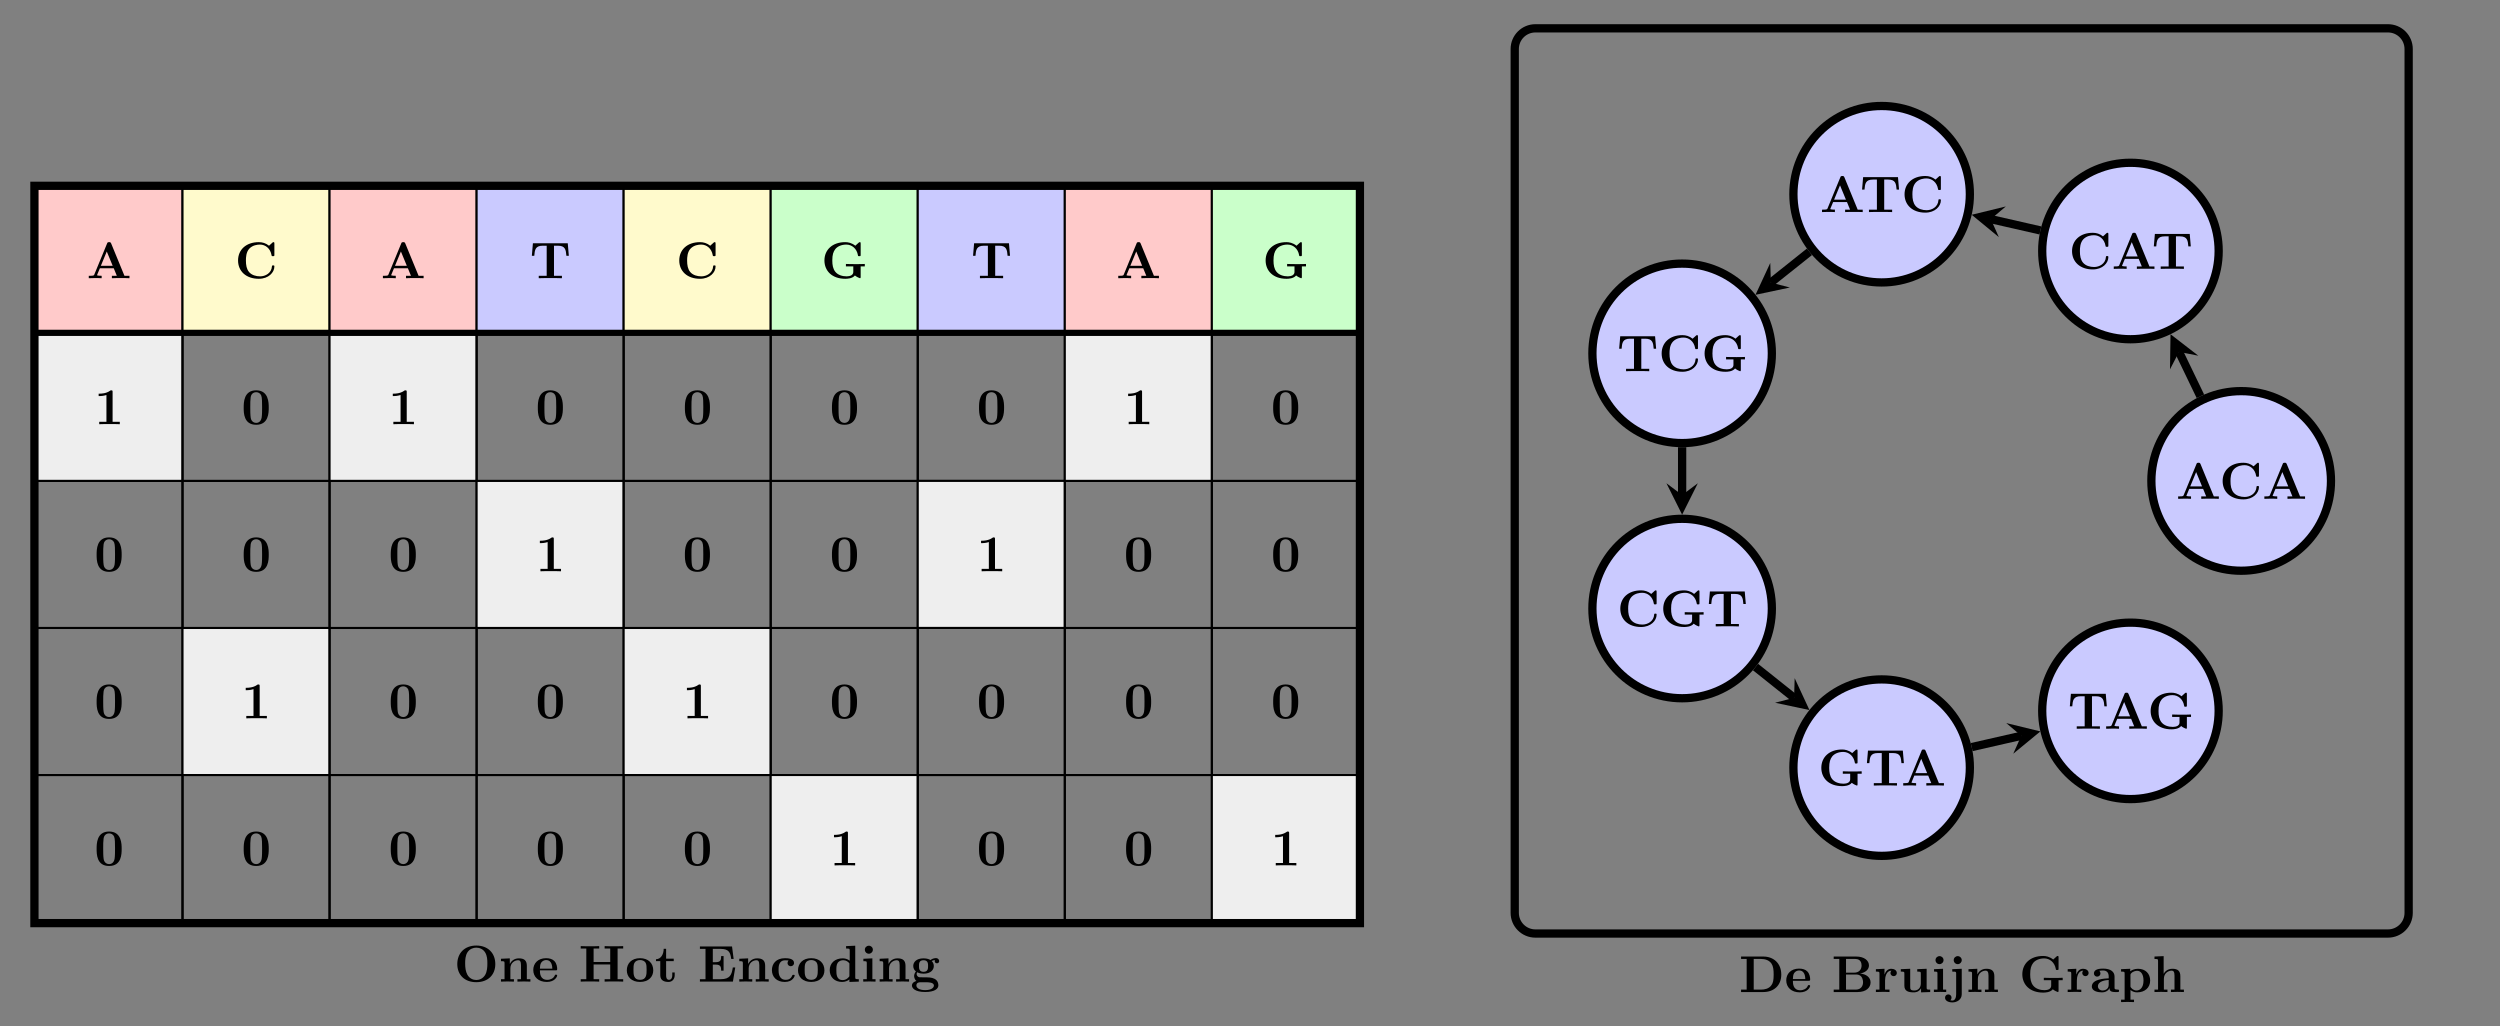 <svg xmlns="http://www.w3.org/2000/svg" xmlns:svg="http://www.w3.org/2000/svg" xmlns:xlink="http://www.w3.org/1999/xlink" id="svg1713" width="893.322" height="366.698" version="1.2" viewBox="0 0 669.992 275.024"><rect x="0" y="0" width="669.992" height="275.024" fill="#808080" stroke="none"/><defs id="defs156"><g id="g154"><symbol id="glyph0-0" overflow="visible" style="overflow:visible"><path style="stroke:none" id="path10"/></symbol><symbol id="glyph0-1" overflow="visible" style="overflow:visible"><path style="stroke:none" id="path13" d="m 4.719,-6.703 c -0.109,-0.25 -0.219,-0.25 -0.391,-0.25 -0.281,0 -0.328,0.078 -0.391,0.25 l -2.469,6 C 1.406,-0.547 1.375,-0.469 0.625,-0.469 H 0.406 V 0 c 0.375,-0.016 0.859,-0.031 1.172,-0.031 0.391,0 0.938,0 1.312,0.031 V -0.469 C 2.875,-0.469 2,-0.469 2,-0.594 c 0,-0.016 0.031,-0.109 0.047,-0.125 l 0.5,-1.203 H 5.219 L 5.812,-0.469 H 4.859 V 0 C 5.25,-0.031 6.188,-0.031 6.625,-0.031 c 0.391,0 1.266,0 1.625,0.031 V -0.469 H 7.281 Z M 3.875,-5.156 5.016,-2.391 h -2.281 z m 0,0"/></symbol><symbol id="glyph0-2" overflow="visible" style="overflow:visible"><path style="stroke:none" id="path16" d="m 7.641,-6.672 c 0,-0.188 0,-0.281 -0.188,-0.281 -0.094,0 -0.109,0.031 -0.188,0.094 l -0.656,0.594 c -0.625,-0.5 -1.281,-0.688 -1.969,-0.688 -2.484,0 -4,1.484 -4,3.531 0,2.047 1.516,3.531 4,3.531 1.875,0 3,-1.219 3,-2.375 0,-0.203 -0.078,-0.203 -0.25,-0.203 -0.125,0 -0.219,0 -0.219,0.172 -0.078,1.328 -1.281,1.938 -2.281,1.938 -0.781,0 -1.625,-0.234 -2.141,-0.844 -0.469,-0.578 -0.594,-1.312 -0.594,-2.219 0,-0.562 0.031,-1.625 0.672,-2.297 0.641,-0.656 1.516,-0.766 2.031,-0.766 1.078,0 2.016,0.766 2.234,2.031 C 7.125,-4.266 7.141,-4.25 7.359,-4.25 c 0.266,0 0.281,-0.016 0.281,-0.281 z m 0,0"/></symbol><symbol id="glyph0-3" overflow="visible" style="overflow:visible"><path style="stroke:none" id="path19" d="M 7.344,-6.734 H 0.625 l -0.203,2.406 h 0.469 c 0.094,-1.125 0.188,-1.938 1.625,-1.938 H 3.281 V -0.469 H 1.75 V 0 c 0.547,-0.031 1.656,-0.031 2.234,-0.031 0.594,0 1.703,0 2.234,0.031 V -0.469 H 4.688 v -5.797 h 0.766 c 1.422,0 1.531,0.797 1.625,1.938 h 0.469 z m 0,0"/></symbol><symbol id="glyph0-4" overflow="visible" style="overflow:visible"><path style="stroke:none" id="path22" d="M 6.516,-0.531 C 6.812,-0.266 7.422,0 7.484,0 7.625,0 7.625,-0.125 7.625,-0.281 v -2 H 8.422 V -2.75 c -0.344,0.031 -1.219,0.031 -1.609,0.031 -0.578,0 -1.5,0 -2.031,-0.031 v 0.469 h 1.422 v 1 c 0,0.188 0,0.484 -0.375,0.719 C 5.562,-0.422 5.25,-0.359 4.922,-0.359 c -0.859,0 -1.719,-0.281 -2.203,-0.906 -0.422,-0.547 -0.562,-1.25 -0.562,-2.156 0,-1.125 0.203,-1.703 0.578,-2.188 0.391,-0.5 1.156,-0.875 2.125,-0.875 1.062,0 2.016,0.766 2.234,2.031 C 7.125,-4.266 7.125,-4.25 7.359,-4.25 c 0.25,0 0.266,-0.016 0.266,-0.281 v -2.141 c 0,-0.188 0,-0.281 -0.172,-0.281 -0.094,0 -0.109,0.031 -0.203,0.094 l -0.656,0.594 c -0.719,-0.578 -1.438,-0.688 -1.953,-0.688 -2.453,0 -4,1.469 -4,3.531 0,1.984 1.438,3.531 4.016,3.531 0.328,0 1.359,-0.016 1.859,-0.641 z m 0,0"/></symbol><symbol id="glyph0-5" overflow="visible" style="overflow:visible"><path style="stroke:none" id="path25" d="m 1.469,-6.375 v 5.906 H 0.391 V 0 H 4.688 c 1.969,0 3.453,-1.219 3.453,-3.359 0,-2.188 -1.484,-3.484 -3.469,-3.484 H 0.391 V -6.375 Z m 1.359,5.906 V -6.375 H 4.281 c 0.656,0 1.484,0.188 1.969,0.891 0.344,0.516 0.422,1.188 0.422,2.109 0,1.094 -0.109,1.625 -0.438,2.062 -0.469,0.688 -1.344,0.844 -1.953,0.844 z m 0,0"/></symbol><symbol id="glyph0-6" overflow="visible" style="overflow:visible"><path style="stroke:none" id="path28" d="m 4.609,-2.172 c 0.219,0 0.312,0 0.312,-0.266 0,-0.312 -0.062,-1.047 -0.562,-1.547 C 4,-4.344 3.469,-4.516 2.781,-4.516 c -1.594,0 -2.469,1.031 -2.469,2.266 0,1.344 1,2.312 2.609,2.312 1.578,0 2,-1.062 2,-1.234 0,-0.172 -0.188,-0.172 -0.234,-0.172 -0.172,0 -0.188,0.047 -0.25,0.203 -0.203,0.484 -0.781,0.797 -1.422,0.797 -1.406,0 -1.422,-1.328 -1.422,-1.828 z M 1.594,-2.5 C 1.609,-2.891 1.625,-3.312 1.828,-3.641 2.094,-4.031 2.5,-4.156 2.781,-4.156 c 1.172,0 1.188,1.312 1.203,1.656 z m 0,0"/></symbol><symbol id="glyph0-7" overflow="visible" style="overflow:visible"><path style="stroke:none" id="path31" d="M 2.766,-3.734 V -6.375 h 1.812 c 1.016,0 1.188,0.797 1.188,1.25 0,0.766 -0.469,1.391 -1.438,1.391 z M 5.469,-3.562 C 6.547,-3.766 7.188,-4.359 7.188,-5.125 c 0,-0.922 -0.875,-1.719 -2.469,-1.719 H 0.391 V -6.375 H 1.469 v 5.906 H 0.391 V 0 h 4.625 C 6.672,0 7.5,-0.875 7.5,-1.859 7.5,-2.812 6.656,-3.484 5.469,-3.562 Z M 4.609,-0.469 H 2.766 V -3.375 h 1.938 c 0.203,0 0.672,0 1.016,0.422 0.328,0.422 0.328,0.984 0.328,1.094 0,0.109 0,1.391 -1.438,1.391 z m 0,0"/></symbol><symbol id="glyph0-8" overflow="visible" style="overflow:visible"><path style="stroke:none" id="path34" d="m 2.031,-3.359 v -1.125 L 0.375,-4.406 v 0.469 c 0.609,0 0.688,0 0.688,0.391 V -0.469 H 0.375 V 0 c 0.344,-0.016 0.797,-0.031 1.25,-0.031 0.375,0 1.016,0 1.375,0.031 V -0.469 H 2.141 v -1.75 c 0,-0.688 0.234,-1.906 1.234,-1.906 0,0.016 -0.188,0.172 -0.188,0.453 0,0.406 0.328,0.609 0.609,0.609 0.297,0 0.609,-0.203 0.609,-0.609 0,-0.531 -0.531,-0.812 -1.062,-0.812 -0.688,0 -1.094,0.5 -1.312,1.125 z m 0,0"/></symbol><symbol id="glyph0-9" overflow="visible" style="overflow:visible"><path style="stroke:none" id="path37" d="M 4.359,-0.719 V 0.062 L 6.125,0 v -0.469 c -0.609,0 -0.688,0 -0.688,-0.391 v -3.625 L 3.625,-4.406 v 0.469 c 0.609,0 0.688,0 0.688,0.391 v 1.906 c 0,0.812 -0.516,1.344 -1.234,1.344 -0.781,0 -0.812,-0.25 -0.812,-0.797 v -3.391 l -1.812,0.078 v 0.469 c 0.609,0 0.688,0 0.688,0.391 v 2.328 c 0,1.062 0.797,1.281 1.797,1.281 0.25,0 0.969,0 1.422,-0.781 z m 0,0"/></symbol><symbol id="glyph0-10" overflow="visible" style="overflow:visible"><path style="stroke:none" id="path40" d="M 2.234,-4.484 0.5,-4.406 v 0.469 c 0.594,0 0.656,0 0.656,0.391 V -0.469 H 0.469 V 0 C 0.781,-0.016 1.266,-0.031 1.688,-0.031 1.984,-0.031 2.5,-0.016 2.844,0 V -0.469 H 2.234 Z m 0.094,-1.672 c 0,-0.438 -0.359,-0.766 -0.766,-0.766 -0.438,0 -0.781,0.344 -0.781,0.766 0,0.438 0.344,0.781 0.781,0.781 0.406,0 0.766,-0.344 0.766,-0.781 z m 0,0"/></symbol><symbol id="glyph0-11" overflow="visible" style="overflow:visible"><path style="stroke:none" id="path43" d="m 0.828,-4.406 v 0.469 c 0.172,0 0.391,0 0.531,0.016 0.219,0.047 0.219,0.172 0.219,0.391 v 3.953 c 0,0.5 -0.141,1.219 -0.734,1.219 -0.172,0 -0.25,-0.031 -0.391,-0.062 0.188,-0.141 0.234,-0.359 0.234,-0.5 0,-0.344 -0.266,-0.625 -0.625,-0.625 -0.375,0 -0.625,0.281 -0.625,0.641 C -0.562,1.656 0.047,2 0.859,2 1.719,2 2.656,1.469 2.656,0.422 v -4.906 z m 1.828,-1.75 c 0,-0.422 -0.344,-0.766 -0.766,-0.766 -0.438,0 -0.781,0.344 -0.781,0.766 0,0.438 0.344,0.781 0.781,0.781 0.422,0 0.766,-0.344 0.766,-0.781 z m 0,0"/></symbol><symbol id="glyph0-12" overflow="visible" style="overflow:visible"><path style="stroke:none" id="path46" d="m 1.141,-3.547 v 3.078 h -0.688 V 0 c 0.281,-0.016 0.875,-0.031 1.25,-0.031 0.391,0 0.984,0.016 1.25,0.031 v -0.469 h -0.688 v -2.078 c 0,-1.094 0.859,-1.578 1.5,-1.578 0.328,0 0.547,0.203 0.547,0.969 v 2.688 H 3.625 V 0 c 0.266,-0.016 0.875,-0.031 1.25,-0.031 0.391,0 0.984,0.016 1.25,0.031 V -0.469 H 5.438 v -2.578 c 0,-1.047 -0.531,-1.438 -1.531,-1.438 -0.953,0 -1.484,0.562 -1.75,1.078 V -4.484 L 0.453,-4.406 v 0.469 c 0.609,0 0.688,0 0.688,0.391 z m 0,0"/></symbol><symbol id="glyph0-13" overflow="visible" style="overflow:visible"><path style="stroke:none" id="path49" d="m 3.734,-0.766 c 0,0.312 0,0.766 1.031,0.766 H 5.25 C 5.438,0 5.562,0 5.562,-0.234 5.562,-0.469 5.438,-0.469 5.297,-0.469 4.688,-0.484 4.688,-0.609 4.688,-0.844 v -2.141 c 0,-0.891 -0.703,-1.531 -2.188,-1.531 -0.562,0 -1.781,0.047 -1.781,0.922 0,0.438 0.344,0.625 0.609,0.625 0.312,0 0.641,-0.219 0.641,-0.625 0,-0.297 -0.188,-0.469 -0.219,-0.5 0.281,-0.047 0.594,-0.062 0.719,-0.062 0.734,0 1.094,0.422 1.094,1.172 v 0.344 c -0.719,0.031 -3.25,0.125 -3.25,1.562 0,0.953 1.25,1.141 1.938,1.141 0.797,0 1.266,-0.406 1.484,-0.828 z M 3.562,-2.328 v 0.938 c 0,0.969 -0.922,1.094 -1.172,1.094 -0.5,0 -0.906,-0.344 -0.906,-0.797 0,-1.062 1.578,-1.203 2.078,-1.234 z m 0,0"/></symbol><symbol id="glyph0-14" overflow="visible" style="overflow:visible"><path style="stroke:none" id="path52" d="m 2.188,-3.281 c 0,-0.188 0.016,-0.203 0.156,-0.344 0.391,-0.406 0.922,-0.469 1.141,-0.469 0.656,0 1.219,0.609 1.219,1.875 0,1.406 -0.703,1.922 -1.344,1.922 -0.141,0 -0.609,0 -1.062,-0.547 C 2.188,-0.969 2.188,-0.984 2.188,-1.172 Z m 0,2.891 c 0.438,0.344 0.875,0.453 1.281,0.453 1.5,0 2.516,-0.906 2.516,-2.281 0,-1.328 -0.906,-2.266 -2.344,-2.266 -0.75,0 -1.281,0.312 -1.5,0.484 V -4.484 L 0.375,-4.406 v 0.469 c 0.609,0 0.688,0 0.688,0.375 V 1.469 H 0.375 V 1.938 C 0.641,1.922 1.25,1.906 1.625,1.906 c 0.391,0 0.984,0.016 1.25,0.031 V 1.469 H 2.188 Z m 0,0"/></symbol><symbol id="glyph0-15" overflow="visible" style="overflow:visible"><path style="stroke:none" id="path55" d="m 1.141,-0.469 h -0.688 V 0 c 0.281,-0.016 0.875,-0.031 1.25,-0.031 0.391,0 0.984,0.016 1.25,0.031 v -0.469 h -0.688 v -2.078 c 0,-1.094 0.859,-1.578 1.5,-1.578 0.328,0 0.547,0.203 0.547,0.969 v 2.688 H 3.625 V 0 c 0.266,-0.016 0.875,-0.031 1.25,-0.031 0.391,0 0.984,0.016 1.25,0.031 V -0.469 H 5.438 v -2.578 c 0,-1.047 -0.531,-1.438 -1.531,-1.438 -0.953,0 -1.469,0.578 -1.688,0.969 v -3.406 L 0.453,-6.844 V -6.375 c 0.609,0 0.688,0 0.688,0.391 z m 0,0"/></symbol><symbol id="glyph0-16" overflow="visible" style="overflow:visible"><path style="stroke:none" id="path58" d="m 3.531,-6.203 c 0,-0.234 0,-0.328 -0.266,-0.328 -0.109,0 -0.125,0 -0.219,0.078 -0.766,0.562 -1.797,0.562 -2,0.562 H 0.844 v 0.469 H 1.047 C 1.203,-5.422 1.75,-5.438 2.344,-5.625 v 5.156 H 0.953 V 0 c 0.438,-0.031 1.5,-0.031 1.984,-0.031 0.484,0 1.547,0 1.984,0.031 V -0.469 H 3.531 Z m 0,0"/></symbol><symbol id="glyph0-17" overflow="visible" style="overflow:visible"><path style="stroke:none" id="path61" d="m 5.281,-3.188 c 0,-0.953 -0.016,-3.344 -2.422,-3.344 -2.406,0 -2.406,2.375 -2.406,3.344 0,1 0,3.297 2.406,3.297 C 5.25,0.109 5.281,-2.188 5.281,-3.188 Z M 2.859,-0.25 C 2.5,-0.25 1.938,-0.469 1.812,-1.203 1.719,-1.719 1.719,-2.75 1.719,-3.297 c 0,-0.719 0,-1.375 0.078,-1.891 0.125,-0.891 0.828,-0.984 1.062,-0.984 0.375,0 0.781,0.188 0.969,0.625 C 4,-5.172 4,-4.109 4,-3.297 4,-2.734 4,-1.828 3.922,-1.312 3.781,-0.391 3.156,-0.25 2.859,-0.25 Z m 0,0"/></symbol><symbol id="glyph0-18" overflow="visible" style="overflow:visible"><path style="stroke:none" id="path64" d="m 7.969,-3.375 c 0,-2.156 -1.453,-3.578 -3.656,-3.578 -2.281,0 -3.672,1.484 -3.672,3.578 0,2.062 1.391,3.484 3.656,3.484 2.297,0 3.672,-1.438 3.672,-3.484 z m -3.672,3.062 c -0.594,0 -1.312,-0.281 -1.719,-1.031 C 2.25,-1.969 2.156,-2.672 2.156,-3.531 c 0,-0.641 0.031,-1.484 0.469,-2.156 0.422,-0.609 1.078,-0.859 1.672,-0.859 0.641,0 1.328,0.281 1.719,0.938 0.391,0.641 0.422,1.406 0.422,2.078 0,0.703 -0.031,1.594 -0.453,2.281 -0.453,0.719 -1.156,0.938 -1.688,0.938 z m 0,0"/></symbol><symbol id="glyph0-19" overflow="visible" style="overflow:visible"><path style="stroke:none" id="path67" d="M 7.5,-6.375 H 8.578 V -6.844 C 8.188,-6.812 7.219,-6.812 6.781,-6.812 c -0.422,0 -1.391,0 -1.781,-0.031 V -6.375 h 1.078 v 2.594 H 2.875 V -6.375 h 1.078 v -0.469 c -0.375,0.031 -1.344,0.031 -1.781,0.031 -0.422,0 -1.406,0 -1.781,-0.031 V -6.375 H 1.469 v 5.906 H 0.391 V 0 c 0.375,-0.031 1.359,-0.031 1.781,-0.031 0.438,0 1.406,0 1.781,0.031 V -0.469 H 2.875 V -3.312 h 3.203 v 2.844 H 5 V 0 c 0.391,-0.031 1.359,-0.031 1.781,-0.031 0.438,0 1.406,0 1.797,0.031 V -0.469 H 7.5 Z m 0,0"/></symbol><symbol id="glyph0-20" overflow="visible" style="overflow:visible"><path style="stroke:none" id="path70" d="m 5.406,-2.172 c 0,-1.344 -0.922,-2.344 -2.547,-2.344 -1.641,0 -2.547,1.016 -2.547,2.344 0,1.234 0.891,2.234 2.547,2.234 1.672,0 2.547,-1.016 2.547,-2.234 z M 2.859,-0.344 c -1.266,0 -1.266,-1.078 -1.266,-1.938 0,-0.453 0,-0.953 0.172,-1.297 0.188,-0.375 0.609,-0.578 1.094,-0.578 0.422,0 0.844,0.156 1.062,0.5 C 4.125,-3.312 4.125,-2.766 4.125,-2.281 c 0,0.859 0,1.938 -1.266,1.938 z m 0,0"/></symbol><symbol id="glyph0-21" overflow="visible" style="overflow:visible"><path style="stroke:none" id="path73" d="m 1.031,-3.953 v 2.734 c 0,1.062 0.859,1.281 1.578,1.281 0.75,0 1.203,-0.578 1.203,-1.297 v -0.531 H 3.344 V -1.25 c 0,0.672 -0.328,0.906 -0.609,0.906 -0.578,0 -0.578,-0.641 -0.578,-0.859 v -2.75 H 3.625 v -0.469 H 2.156 v -1.906 H 1.688 c 0,1 -0.484,1.984 -1.484,2.016 v 0.359 z m 0,0"/></symbol><symbol id="glyph0-22" overflow="visible" style="overflow:visible"><path style="stroke:none" id="path76" d="m 7.203,-2.734 h -0.469 c -0.219,1.375 -0.5,2.266 -2.344,2.266 H 2.875 v -2.812 h 0.547 c 0.969,0 1.062,0.438 1.062,1.172 h 0.469 v -2.812 h -0.469 c 0,0.75 -0.094,1.172 -1.062,1.172 H 2.875 v -2.562 h 1.516 c 1.609,0 1.875,0.734 2.031,1.938 h 0.469 l -0.312,-2.406 h -6.188 V -6.312 H 1.469 v 5.844 H 0.391 V 0 H 6.75 Z m 0,0"/></symbol><symbol id="glyph0-23" overflow="visible" style="overflow:visible"><path style="stroke:none" id="path79" d="m 3.594,-4.062 c -0.188,0.172 -0.203,0.375 -0.203,0.469 0,0.438 0.344,0.625 0.609,0.625 0.312,0 0.641,-0.219 0.641,-0.625 0,-0.859 -1.156,-0.922 -1.734,-0.922 -1.797,0 -2.531,1.141 -2.531,2.297 0,1.328 0.938,2.281 2.469,2.281 1.625,0 1.922,-1.156 1.922,-1.234 C 4.766,-1.312 4.625,-1.312 4.531,-1.312 c -0.188,0 -0.188,0.031 -0.25,0.156 -0.25,0.625 -0.734,0.812 -1.234,0.812 -1.391,0 -1.391,-1.453 -1.391,-1.922 0,-0.562 0,-1.844 1.281,-1.844 0.359,0 0.516,0.016 0.656,0.047 z m 0,0"/></symbol><symbol id="glyph0-24" overflow="visible" style="overflow:visible"><path style="stroke:none" id="path82" d="M 4.172,-0.422 V 0.062 L 5.984,0 v -0.469 c -0.609,0 -0.688,0 -0.688,-0.391 v -6.062 L 3.531,-6.844 V -6.375 c 0.625,0 0.703,0 0.703,0.391 v 1.953 c -0.5,-0.391 -1.031,-0.453 -1.359,-0.453 -1.453,0 -2.5,0.875 -2.5,2.281 0,1.312 0.922,2.266 2.391,2.266 0.609,0 1.094,-0.234 1.406,-0.484 z m 0,-3.094 V -1.031 C 4.031,-0.844 3.625,-0.297 2.875,-0.297 c -1.219,0 -1.219,-1.203 -1.219,-1.906 0,-0.484 0,-1.016 0.25,-1.406 C 2.203,-4.031 2.672,-4.125 2.984,-4.125 c 0.562,0 0.969,0.312 1.188,0.609 z m 0,0"/></symbol><symbol id="glyph0-25" overflow="visible" style="overflow:visible"><path style="stroke:none" id="path85" d="m 2.547,-1.891 c -0.875,0 -0.875,-0.672 -0.875,-1.125 0,-0.438 0,-1.109 0.875,-1.109 0.875,0 0.875,0.672 0.875,1.109 0,0.453 0,1.125 -0.875,1.125 z m -1.219,0.094 c 0.453,0.234 0.969,0.266 1.219,0.266 1.438,0 1.984,-0.781 1.984,-1.484 0,-0.469 -0.25,-0.797 -0.406,-0.953 0.297,-0.156 0.516,-0.172 0.625,-0.188 -0.031,0.047 -0.047,0.141 -0.047,0.203 0,0.25 0.172,0.422 0.438,0.422 0.25,0 0.422,-0.188 0.422,-0.422 0,-0.234 -0.172,-0.578 -0.625,-0.578 -0.156,0 -0.625,0.031 -1.062,0.375 -0.172,-0.125 -0.594,-0.328 -1.328,-0.328 -1.438,0 -1.984,0.781 -1.984,1.469 0,0.406 0.188,0.828 0.516,1.047 -0.281,0.359 -0.344,0.688 -0.344,0.891 0,0.156 0.047,0.641 0.438,0.953 C 1.047,-0.094 0.312,0.125 0.312,0.75 0.312,1.25 0.875,2 2.859,2 4.625,2 5.406,1.422 5.406,0.719 c 0,-0.297 -0.078,-0.922 -0.75,-1.266 -0.562,-0.281 -1.156,-0.281 -2.109,-0.281 -0.266,0 -0.719,0 -0.766,-0.016 -0.453,-0.062 -0.562,-0.438 -0.562,-0.625 0,-0.094 0.047,-0.25 0.109,-0.328 z M 1.938,0.125 h 1.172 c 0.312,0 1.438,0 1.438,0.625 0,0.359 -0.391,0.891 -1.688,0.891 -1.188,0 -1.688,-0.453 -1.688,-0.906 C 1.172,0.125 1.797,0.125 1.938,0.125 Z m 0,0"/></symbol><symbol id="glyph0-26" overflow="visible" style="overflow:visible"><path style="stroke:none" id="path88" d="M 3,-6.703 C 2.891,-6.828 2.875,-6.844 2.672,-6.844 H 0.391 V -6.375 H 1.469 v 5.625 c 0,0.219 -0.016,0.219 -0.297,0.25 -0.234,0.031 -0.25,0.031 -0.531,0.031 h -0.25 V 0 c 0.375,-0.031 0.938,-0.031 1.328,-0.031 0.422,0 0.938,0 1.359,0.031 v -0.469 h -0.25 C 2.641,-0.469 2.469,-0.484 2.297,-0.5 2,-0.531 2,-0.531 2,-0.75 V -5.969 L 6.953,-0.125 C 7.062,-0.016 7.062,0 7.234,0 7.5,0 7.5,-0.094 7.5,-0.312 V -6.078 C 7.5,-6.297 7.5,-6.312 7.781,-6.344 8.031,-6.375 8.047,-6.375 8.328,-6.375 h 0.25 V -6.844 C 8.188,-6.812 7.625,-6.812 7.234,-6.812 c -0.422,0 -0.938,0 -1.344,-0.031 V -6.375 h 0.25 c 0.172,0 0.344,0.016 0.531,0.031 0.281,0.031 0.297,0.047 0.297,0.266 v 4.031 z m 0,0"/></symbol><symbol id="glyph0-27" overflow="visible" style="overflow:visible"><path style="stroke:none" id="path91" d="M 4,-4.125 2.562,-4.438 C 2.156,-4.531 1.609,-4.859 1.609,-5.469 c 0,-0.438 0.281,-1.047 1.266,-1.047 0.797,0 1.812,0.328 2.047,1.688 0.031,0.25 0.031,0.266 0.234,0.266 0.25,0 0.25,-0.047 0.25,-0.281 v -1.828 c 0,-0.188 0,-0.281 -0.188,-0.281 -0.078,0 -0.078,0.016 -0.188,0.109 l -0.453,0.438 C 4,-6.859 3.344,-6.953 2.875,-6.953 c -1.516,0 -2.234,0.969 -2.234,2.016 0,0.641 0.328,1.094 0.531,1.312 0.5,0.5 0.828,0.562 1.922,0.797 0.875,0.203 1.047,0.219 1.266,0.438 C 4.5,-2.25 4.75,-1.984 4.75,-1.531 c 0,0.484 -0.25,1.172 -1.297,1.172 -0.75,0 -2.266,-0.203 -2.344,-1.688 C 1.094,-2.219 1.094,-2.266 0.875,-2.266 c -0.234,0 -0.234,0.047 -0.234,0.281 v 1.812 c 0,0.188 0,0.281 0.172,0.281 0.094,0 0.109,-0.016 0.188,-0.094 L 1.469,-0.438 c 0.656,0.484 1.578,0.547 1.984,0.547 1.656,0 2.266,-1.125 2.266,-2.141 C 5.719,-3.125 4.922,-3.938 4,-4.125 Z m 0,0"/></symbol><symbol id="glyph0-28" overflow="visible" style="overflow:visible"><path style="stroke:none" id="path94" d="m 4.234,-1.422 c 0,0.188 0,0.219 -0.156,0.422 -0.406,0.594 -0.906,0.703 -1.203,0.703 -0.625,0 -1.219,-0.578 -1.219,-1.906 0,-1.422 0.734,-1.891 1.328,-1.891 0.766,0 1.25,0.797 1.25,1.297 z m 0.125,-2.281 c -0.344,-0.484 -0.906,-0.781 -1.5,-0.781 -1.453,0 -2.484,0.891 -2.484,2.266 0,1.406 1.016,2.281 2.391,2.281 0.5,0 0.938,-0.141 1.406,-0.547 V 1.469 h -0.688 V 1.938 c 0.281,-0.016 0.875,-0.031 1.25,-0.031 0.391,0 0.984,0.016 1.25,0.031 V 1.469 h -0.688 v -5.953 h -0.406 z m 0,0"/></symbol><symbol id="glyph0-29" overflow="visible" style="overflow:visible"><path style="stroke:none" id="path97" d="M 2.875,-6.375 H 4.016 V -6.844 C 3.609,-6.812 2.625,-6.812 2.172,-6.812 c -0.453,0 -1.438,0 -1.844,-0.031 V -6.375 H 1.469 v 5.906 H 0.328 V 0 c 0.406,-0.031 1.391,-0.031 1.844,-0.031 0.453,0 1.438,0 1.844,0.031 V -0.469 H 2.875 Z m 0,0"/></symbol><symbol id="glyph0-30" overflow="visible" style="overflow:visible"><path style="stroke:none" id="path100" d="m 5.047,-3.75 c 0.062,-0.141 0.094,-0.203 0.734,-0.203 v -0.469 C 5.531,-4.406 5.25,-4.391 5,-4.391 c -0.25,0 -0.703,-0.031 -0.906,-0.031 v 0.469 c 0.188,0 0.469,0.031 0.469,0.109 0,0 0,0.031 -0.047,0.109 l -1.156,2.5 -1.266,-2.719 H 2.625 v -0.469 c -0.328,0.016 -1.219,0.031 -1.234,0.031 -0.281,0 -0.719,-0.031 -1.125,-0.031 v 0.469 h 0.625 l 1.75,3.75 c 0.125,0.25 0.25,0.25 0.375,0.25 0.172,0 0.281,-0.031 0.375,-0.25 z m 0,0"/></symbol><symbol id="glyph0-31" overflow="visible" style="overflow:visible"><path style="stroke:none" id="path103" d="M 2.234,-6.922 0.469,-6.844 V -6.375 c 0.625,0 0.688,0 0.688,0.391 V -0.469 H 0.469 V 0 c 0.312,-0.016 0.797,-0.031 1.219,-0.031 0.438,0 0.891,0.016 1.234,0.031 v -0.469 h -0.688 z m 0,0"/></symbol><symbol id="glyph0-32" overflow="visible" style="overflow:visible"><path style="stroke:none" id="path106" d="m 2.141,-2.359 v -4.562 L 0.375,-6.844 V -6.375 c 0.609,0 0.688,0 0.688,0.391 V -0.469 H 0.375 V 0 c 0.359,-0.016 0.828,-0.031 1.188,-0.031 0.375,0 0.844,0.016 1.203,0.031 v -0.469 h -0.688 V -1.734 C 2.375,-1.969 2.453,-2.031 2.656,-2.156 l 1,1.25 c 0.094,0.125 0.25,0.312 0.25,0.344 0,0.094 -0.172,0.094 -0.312,0.094 V 0 c 0.297,-0.016 1.172,-0.031 1.219,-0.031 0.359,0 0.703,0.016 1.047,0.031 V -0.469 H 5.688 c -0.438,0 -0.469,-0.047 -0.594,-0.203 L 3.406,-2.766 4.703,-3.781 C 4.844,-3.891 4.938,-3.953 5.609,-3.953 v -0.469 c -0.281,0.031 -0.531,0.031 -0.781,0.031 -0.266,0 -0.922,-0.031 -1.156,-0.031 v 0.469 c 0.234,0 0.266,0.031 0.344,0.109 z m 0,0"/></symbol><symbol id="glyph0-33" overflow="visible" style="overflow:visible"><path style="stroke:none" id="path109" d="M 5.156,-2.219 H 4.688 C 4.656,-2.016 4.562,-1.375 4.422,-1.312 4.312,-1.25 3.562,-1.25 3.406,-1.25 H 1.938 c 0.469,-0.391 1,-0.812 1.438,-1.141 1.141,-0.844 1.781,-1.312 1.781,-2.25 0,-1.156 -1.047,-1.891 -2.438,-1.891 -1.219,0 -2.156,0.625 -2.156,1.516 0,0.594 0.484,0.734 0.719,0.734 C 1.609,-4.281 2,-4.5 2,-5 2,-5.516 1.578,-5.672 1.438,-5.719 1.719,-5.953 2.109,-6.062 2.469,-6.062 c 0.844,0 1.312,0.672 1.312,1.422 0,0.688 -0.375,1.375 -1.078,2.078 l -2,2.047 C 0.562,-0.406 0.562,-0.375 0.562,-0.172 V 0 h 4.281 z m 0,0"/></symbol><symbol id="glyph0-34" overflow="visible" style="overflow:visible"><path style="stroke:none" id="path112" d="m 3.516,-3.516 c 0.688,-0.203 1.406,-0.766 1.406,-1.625 0,-0.766 -0.75,-1.391 -2.156,-1.391 -1.188,0 -1.969,0.641 -1.969,1.438 0,0.422 0.312,0.703 0.688,0.703 0.453,0 0.703,-0.328 0.703,-0.688 0,-0.578 -0.547,-0.688 -0.578,-0.703 0.344,-0.281 0.781,-0.359 1.094,-0.359 0.828,0 0.859,0.641 0.859,0.969 0,0.125 -0.016,1.438 -1.047,1.5 -0.406,0.016 -0.438,0.016 -0.484,0.031 -0.094,0.016 -0.125,0.109 -0.125,0.172 0,0.172 0.109,0.172 0.281,0.172 H 2.625 c 1.094,0 1.094,0.984 1.094,1.5 0,0.469 0,1.484 -1.031,1.484 -0.266,0 -0.781,-0.047 -1.266,-0.344 C 1.75,-0.75 2,-1 2,-1.406 c 0,-0.453 -0.312,-0.75 -0.75,-0.75 -0.422,0 -0.766,0.266 -0.766,0.766 0,0.906 0.969,1.5 2.25,1.5 1.781,0 2.516,-1 2.516,-1.906 0,-0.547 -0.297,-1.406 -1.734,-1.719 z m 0,0"/></symbol><symbol id="glyph0-35" overflow="visible" style="overflow:visible"><path style="stroke:none" id="path115" d="M 4.438,-1.562 H 5.406 V -2.031 H 4.438 v -4.188 c 0,-0.266 -0.016,-0.328 -0.297,-0.328 -0.219,0 -0.219,0.016 -0.344,0.172 L 0.312,-2.031 v 0.469 h 2.875 v 1.094 H 2.078 V 0 c 0.375,-0.031 1.281,-0.031 1.703,-0.031 0.406,0 1.266,0 1.625,0.031 V -0.469 H 4.438 Z M 3.297,-2.031 H 0.844 l 2.453,-3.078 z m 0,0"/></symbol><symbol id="glyph0-36" overflow="visible" style="overflow:visible"><path style="stroke:none" id="path118" d="M 5.438,-1.312 3.047,-6.594 c -0.109,-0.25 -0.219,-0.25 -0.438,-0.25 H 0.406 V -6.375 h 1.062 v 5.625 c 0,0.219 0,0.219 -0.281,0.25 -0.234,0.031 -0.266,0.031 -0.547,0.031 H 0.406 V 0 c 0.375,-0.031 0.938,-0.031 1.328,-0.031 0.422,0 0.938,0 1.344,0.031 v -0.469 h -0.25 C 2.656,-0.469 2.484,-0.484 2.297,-0.5 2.016,-0.531 2,-0.531 2,-0.75 V -6.234 H 2.016 L 4.719,-0.25 C 4.812,-0.047 4.938,0 5.047,0 5.25,0 5.328,-0.156 5.359,-0.234 L 8.141,-6.375 H 8.156 v 5.906 H 7.078 V 0 c 0.359,-0.031 1.281,-0.031 1.688,-0.031 0.422,0 1.359,0 1.719,0.031 V -0.469 H 9.406 V -6.375 h 1.078 V -6.844 H 8.281 c -0.219,0 -0.344,0 -0.453,0.25 z m 0,0"/></symbol><symbol id="glyph0-37" overflow="visible" style="overflow:visible"><path style="stroke:none" id="path121" d="m 3.172,-1.734 v -0.969 H 0.125 v 0.969 z m 0,0"/></symbol><symbol id="glyph0-38" overflow="visible" style="overflow:visible"><path style="stroke:none" id="path124" d="M 6.406,-2.734 H 5.938 c -0.078,0.688 -0.25,2.266 -2.031,2.266 H 2.875 V -6.375 H 4.234 V -6.844 C 3.781,-6.812 2.703,-6.812 2.219,-6.812 c -0.438,0 -1.453,0 -1.828,-0.031 V -6.375 H 1.469 v 5.906 H 0.391 V 0 H 6.094 Z m 0,0"/></symbol><symbol id="glyph0-39" overflow="visible" style="overflow:visible"><path style="stroke:none" id="path127" d="M 6.422,-6.781 H 0.391 V -6.312 H 1.469 v 5.844 H 0.391 V 0 c 0.375,-0.031 1.391,-0.031 1.828,-0.031 0.484,0 1.562,0 2.016,0.031 V -0.469 H 2.875 v -2.688 h 0.5 c 0.969,0 1.047,0.422 1.047,1.156 h 0.469 V -4.797 H 4.422 C 4.422,-4.062 4.344,-3.625 3.375,-3.625 h -0.5 v -2.688 h 1.406 c 1.594,0 1.828,0.766 1.984,1.938 h 0.469 z m 0,0"/></symbol><symbol id="glyph0-40" overflow="visible" style="overflow:visible"><path style="stroke:none" id="path130" d="m 5.047,-3.75 c 0.062,-0.141 0.094,-0.203 0.734,-0.203 v -0.469 C 5.547,-4.406 5.25,-4.391 5,-4.391 c -0.25,0 -0.703,-0.031 -0.906,-0.031 v 0.469 c 0.016,0 0.469,0 0.469,0.109 0,0.016 -0.047,0.109 -0.062,0.125 L 3.359,-1.266 2.094,-3.953 H 2.625 v -0.469 c -0.328,0.016 -1.219,0.031 -1.234,0.031 -0.281,0 -0.719,-0.031 -1.125,-0.031 v 0.469 h 0.625 L 2.766,0 2.531,0.484 C 2.312,0.953 2,1.641 1.281,1.641 1.141,1.641 1.125,1.625 1.047,1.594 1.141,1.562 1.359,1.422 1.359,1.062 1.359,0.734 1.125,0.5 0.781,0.5 0.516,0.5 0.219,0.688 0.219,1.078 0.219,1.578 0.688,2 1.281,2 2.047,2 2.625,1.375 2.906,0.812 Z m 0,0"/></symbol><symbol id="glyph0-41" overflow="visible" style="overflow:visible"><path style="stroke:none" id="path133" d="M 3.781,2.25 C 3.484,1.969 2.844,1.359 2.422,0.094 2.156,-0.703 2.047,-1.609 2.047,-2.5 c 0,-1.953 0.5,-3.516 1.609,-4.625 0.141,-0.156 0.156,-0.156 0.156,-0.219 0,-0.109 -0.109,-0.141 -0.188,-0.141 -0.172,0 -0.578,0.375 -0.766,0.547 -1.547,1.547 -1.781,3.375 -1.781,4.438 0,1.25 0.328,2.344 0.797,3.172 0.656,1.141 1.562,1.812 1.75,1.812 0.078,0 0.188,-0.031 0.188,-0.141 C 3.812,2.297 3.781,2.25 3.781,2.25 Z m 0,0"/></symbol><symbol id="glyph0-42" overflow="visible" style="overflow:visible"><path style="stroke:none" id="path136" d="m 1.172,-4.422 h -0.75 v 0.469 h 0.75 v 3.484 h -0.688 V 0 c 0.344,-0.016 0.797,-0.031 1.25,-0.031 0.375,0 1.016,0 1.375,0.031 V -0.469 H 2.25 v -3.484 h 1.141 v -0.469 H 2.188 V -5.438 c 0,-1.094 0.75,-1.188 1,-1.188 0.047,0 0.109,0 0.172,0.031 C 3.203,-6.484 3.125,-6.297 3.125,-6.109 3.125,-5.688 3.484,-5.5 3.734,-5.5 c 0.297,0 0.625,-0.203 0.625,-0.609 0,-0.422 -0.359,-0.875 -1.141,-0.875 -0.969,0 -2.047,0.422 -2.047,1.547 z m 0,0"/></symbol><symbol id="glyph0-43" overflow="visible" style="overflow:visible"><path style="stroke:none" id="path139" d="m 1.141,-3.547 v 3.078 h -0.688 V 0 c 0.281,-0.016 0.875,-0.031 1.25,-0.031 0.391,0 0.984,0.016 1.25,0.031 v -0.469 h -0.688 v -2.078 c 0,-1.094 0.875,-1.578 1.5,-1.578 0.328,0 0.547,0.203 0.547,0.969 v 2.688 H 3.625 V 0 c 0.281,-0.016 0.875,-0.031 1.266,-0.031 0.391,0 0.969,0.016 1.25,0.031 v -0.469 h -0.688 V -2.547 C 5.453,-3.641 6.312,-4.125 6.938,-4.125 7.281,-4.125 7.5,-3.922 7.5,-3.156 v 2.688 H 6.812 V 0 c 0.281,-0.016 0.875,-0.031 1.25,-0.031 0.391,0 0.984,0.016 1.266,0.031 v -0.469 h -0.688 v -2.578 c 0,-1.031 -0.516,-1.438 -1.547,-1.438 -0.906,0 -1.422,0.5 -1.688,0.953 -0.188,-0.922 -1.109,-0.953 -1.484,-0.953 -0.875,0 -1.438,0.453 -1.766,1.078 V -4.484 L 0.453,-4.406 v 0.469 c 0.609,0 0.688,0 0.688,0.391 z m 0,0"/></symbol><symbol id="glyph0-44" overflow="visible" style="overflow:visible"><path style="stroke:none" id="path142" d="M 3.453,-2.453 4.609,-3.75 C 4.75,-3.891 4.812,-3.953 5.625,-3.953 v -0.469 c -0.344,0.016 -0.859,0.031 -0.906,0.031 -0.25,0 -0.75,-0.031 -1.031,-0.031 v 0.469 c 0.141,0 0.266,0.016 0.375,0.078 -0.031,0.062 -0.031,0.094 -0.078,0.125 L 3.156,-2.812 2.172,-3.953 h 0.406 v -0.469 c -0.266,0 -0.891,0.031 -1.219,0.031 -0.312,0 -0.766,-0.031 -1.094,-0.031 v 0.469 h 0.719 L 2.531,-2.125 1.219,-0.656 c -0.156,0.188 -0.516,0.188 -1,0.188 V 0 c 0.344,-0.016 0.875,-0.031 0.922,-0.031 0.25,0 0.828,0.016 1.016,0.031 v -0.469 c -0.172,0 -0.359,-0.047 -0.359,-0.109 0,-0.016 0,-0.016 0.062,-0.094 l 0.969,-1.094 1.094,1.297 H 3.531 V 0 c 0.266,-0.016 0.875,-0.031 1.203,-0.031 0.312,0 0.766,0.016 1.094,0.031 V -0.469 H 5.125 Z m 0,0"/></symbol><symbol id="glyph0-45" overflow="visible" style="overflow:visible"><path style="stroke:none" id="path145" d="M 3.375,-2.5 C 3.375,-3.734 3.047,-4.828 2.578,-5.656 1.906,-6.812 1,-7.484 0.812,-7.484 c -0.078,0 -0.172,0.031 -0.172,0.141 0,0.062 0,0.078 0.172,0.234 1.25,1.281 1.594,3.047 1.594,4.609 0,1.969 -0.516,3.531 -1.609,4.641 -0.156,0.141 -0.156,0.156 -0.156,0.203 0,0.109 0.094,0.141 0.172,0.141 0.172,0 0.594,-0.375 0.766,-0.547 C 3.141,0.406 3.375,-1.438 3.375,-2.5 Z m 0,0"/></symbol><symbol id="glyph0-46" overflow="visible" style="overflow:visible"><path style="stroke:none" id="path148" d="m 2.875,-3.016 h 1.766 c 1.391,0 2.547,-0.719 2.547,-1.875 0,-1.094 -0.984,-1.953 -2.641,-1.953 H 0.391 V -6.375 H 1.469 v 5.906 H 0.391 V 0 c 0.375,-0.031 1.359,-0.031 1.781,-0.031 0.438,0 1.406,0 1.781,0.031 V -0.469 H 2.875 Z m 1.281,-0.406 H 2.828 V -6.375 h 1.344 c 1.484,0 1.484,0.766 1.484,1.484 0,0.703 0,1.469 -1.5,1.469 z m 0,0"/></symbol><symbol id="glyph0-47" overflow="visible" style="overflow:visible"><path style="stroke:none" id="path151" d="M 2.828,-3.594 V -6.375 H 4 c 1.609,0 1.625,0.781 1.625,1.391 0,0.562 0,1.391 -1.641,1.391 z m 2.656,0.203 C 6.641,-3.688 7.141,-4.344 7.141,-5 c 0,-1 -1.094,-1.844 -2.969,-1.844 H 0.391 V -6.375 H 1.469 v 5.906 H 0.391 V 0 c 0.359,-0.031 1.328,-0.031 1.75,-0.031 0.422,0 1.391,0 1.75,0.031 v -0.469 h -1.062 v -2.766 h 1.156 c 0.141,0 0.578,0 0.891,0.328 0.312,0.359 0.312,0.547 0.312,1.266 0,0.656 0,1.156 0.703,1.484 0.438,0.219 1.062,0.266 1.469,0.266 1.062,0 1.188,-0.891 1.188,-1.062 0,-0.219 -0.141,-0.219 -0.234,-0.219 -0.203,0 -0.219,0.109 -0.234,0.234 C 8.031,-0.469 7.75,-0.25 7.453,-0.25 c -0.609,0 -0.688,-0.703 -0.75,-1.125 C 6.688,-1.484 6.609,-2.172 6.594,-2.219 6.453,-2.922 5.906,-3.234 5.484,-3.391 Z m 0,0"/></symbol></g></defs><g id="surface3552" transform="matrix(0.953,0,0,0.953,-14.447,-104.646)"><path style="fill:#cacaff;fill-opacity:1;fill-rule:nonzero;stroke:#000;stroke-width:2.325;stroke-linecap:butt;stroke-linejoin:miter;stroke-miterlimit:10;stroke-opacity:1" id="path168" d="m 670.665,245.051 c 0,-13.95 -11.306,-25.255 -25.255,-25.255 -13.95,0 -25.255,11.306 -25.255,25.255 0,13.95 11.306,25.255 25.255,25.255 13.95,0 25.255,-11.306 25.255,-25.255 z m 0,0"/><g style="fill:#000;fill-opacity:1" id="g172" transform="matrix(1.459,0,0,1.459,-183.07,-53.498)"><use id="use170" width="100%" height="100%" x="555.285" y="208.075" xlink:href="#glyph0-1"/></g><g style="fill:#000;fill-opacity:1" id="g178" transform="matrix(1.459,0,0,1.459,-183.07,-53.498)"><use id="use174" width="100%" height="100%" x="563.628" y="208.075" xlink:href="#glyph0-2"/><use id="use176" width="100%" height="100%" x="571.903" y="208.075" xlink:href="#glyph0-1"/></g><path style="fill:#cacaff;fill-opacity:1;fill-rule:nonzero;stroke:#000;stroke-width:2.325;stroke-linecap:butt;stroke-linejoin:miter;stroke-miterlimit:10;stroke-opacity:1" id="path180" d="m 639.079,180.391 c 0,-13.699 -11.106,-24.811 -24.811,-24.811 -13.705,0 -24.811,11.112 -24.811,24.811 0,13.705 11.106,24.816 24.811,24.816 13.705,0 24.811,-11.112 24.811,-24.816 z m 0,0"/><g style="fill:#000;fill-opacity:1" id="g186" transform="matrix(1.459,0,0,1.459,-183.07,-53.498)"><use id="use182" width="100%" height="100%" x="534.601" y="163.752" xlink:href="#glyph0-2"/><use id="use184" width="100%" height="100%" x="542.876" y="163.752" xlink:href="#glyph0-1"/></g><g style="fill:#000;fill-opacity:1" id="g190" transform="matrix(1.459,0,0,1.459,-183.07,-53.498)"><use id="use188" width="100%" height="100%" x="550.581" y="163.752" xlink:href="#glyph0-3"/></g><path style="fill:#cacaff;fill-opacity:1;fill-rule:nonzero;stroke:#000;stroke-width:2.325;stroke-linecap:butt;stroke-linejoin:miter;stroke-miterlimit:10;stroke-opacity:1" id="path192" d="m 569.114,164.424 c 0,-13.705 -11.106,-24.811 -24.811,-24.811 -13.699,0 -24.811,11.106 -24.811,24.811 0,13.705 11.112,24.811 24.811,24.811 13.705,0 24.811,-11.106 24.811,-24.811 z m 0,0"/><g style="fill:#000;fill-opacity:1" id="g196" transform="matrix(1.459,0,0,1.459,-183.07,-53.498)"><use id="use194" width="100%" height="100%" x="486.643" y="152.805" xlink:href="#glyph0-1"/></g><g style="fill:#000;fill-opacity:1" id="g202" transform="matrix(1.459,0,0,1.459,-183.07,-53.498)"><use id="use198" width="100%" height="100%" x="494.348" y="152.805" xlink:href="#glyph0-3"/><use id="use200" width="100%" height="100%" x="502.318" y="152.805" xlink:href="#glyph0-2"/></g><path style="fill:#cacaff;fill-opacity:1;fill-rule:nonzero;stroke:#000;stroke-width:2.325;stroke-linecap:butt;stroke-linejoin:miter;stroke-miterlimit:10;stroke-opacity:1" id="path204" d="m 513.43,209.168 c 0,-13.933 -11.294,-25.232 -25.232,-25.232 -13.938,0 -25.232,11.3 -25.232,25.232 0,13.938 11.294,25.238 25.232,25.238 13.938,0 25.232,-11.3 25.232,-25.238 z m 0,0"/><g style="fill:#000;fill-opacity:1" id="g212" transform="matrix(1.459,0,0,1.459,-183.07,-53.498)"><use id="use206" width="100%" height="100%" x="447.53" y="183.478" xlink:href="#glyph0-3"/><use id="use208" width="100%" height="100%" x="455.5" y="183.478" xlink:href="#glyph0-2"/><use id="use210" width="100%" height="100%" x="463.775" y="183.478" xlink:href="#glyph0-4"/></g><path style="fill:#cacaff;fill-opacity:1;fill-rule:nonzero;stroke:#000;stroke-width:2.325;stroke-linecap:butt;stroke-linejoin:miter;stroke-miterlimit:10;stroke-opacity:1" id="path214" d="m 513.43,280.933 c 0,-13.938 -11.294,-25.232 -25.232,-25.232 -13.938,0 -25.232,11.294 -25.232,25.232 0,13.938 11.294,25.232 25.232,25.232 13.938,0 25.232,-11.294 25.232,-25.232 z m 0,0"/><g style="fill:#000;fill-opacity:1" id="g222" transform="matrix(1.459,0,0,1.459,-183.07,-53.498)"><use id="use216" width="100%" height="100%" x="447.53" y="232.671" xlink:href="#glyph0-2"/><use id="use218" width="100%" height="100%" x="455.805" y="232.671" xlink:href="#glyph0-4"/><use id="use220" width="100%" height="100%" x="464.813" y="232.671" xlink:href="#glyph0-3"/></g><path style="fill:#cacaff;fill-opacity:1;fill-rule:nonzero;stroke:#000;stroke-width:2.325;stroke-linecap:butt;stroke-linejoin:miter;stroke-miterlimit:10;stroke-opacity:1" id="path224" d="m 569.114,325.677 c 0,-13.699 -11.106,-24.811 -24.811,-24.811 -13.705,0 -24.811,11.112 -24.811,24.811 0,13.705 11.106,24.811 24.811,24.811 13.705,0 24.811,-11.106 24.811,-24.811 z m 0,0"/><g style="fill:#000;fill-opacity:1" id="g230" transform="matrix(1.459,0,0,1.459,-183.07,-53.498)"><use id="use226" width="100%" height="100%" x="486.275" y="263.344" xlink:href="#glyph0-4"/><use id="use228" width="100%" height="100%" x="495.283" y="263.344" xlink:href="#glyph0-3"/></g><g style="fill:#000;fill-opacity:1" id="g234" transform="matrix(1.459,0,0,1.459,-183.07,-53.498)"><use id="use232" width="100%" height="100%" x="502.297" y="263.344" xlink:href="#glyph0-1"/></g><path style="fill:#cacaff;fill-opacity:1;fill-rule:nonzero;stroke:#000;stroke-width:2.325;stroke-linecap:butt;stroke-linejoin:miter;stroke-miterlimit:10;stroke-opacity:1" id="path236" d="m 639.079,309.71 c 0,-13.705 -11.106,-24.811 -24.811,-24.811 -13.705,0 -24.811,11.106 -24.811,24.811 0,13.699 11.106,24.811 24.811,24.811 13.705,0 24.811,-11.112 24.811,-24.811 z m 0,0"/><g style="fill:#000;fill-opacity:1" id="g240" transform="matrix(1.459,0,0,1.459,-183.07,-53.498)"><use id="use238" width="100%" height="100%" x="534.395" y="252.396" xlink:href="#glyph0-3"/></g><g style="fill:#000;fill-opacity:1" id="g244" transform="matrix(1.459,0,0,1.459,-183.07,-53.498)"><use id="use242" width="100%" height="100%" x="541.409" y="252.396" xlink:href="#glyph0-1"/></g><g style="fill:#000;fill-opacity:1" id="g248" transform="matrix(1.459,0,0,1.459,-183.07,-53.498)"><use id="use246" width="100%" height="100%" x="549.751" y="252.396" xlink:href="#glyph0-4"/></g><path style="fill:none;stroke:#000;stroke-width:2.325;stroke-linecap:butt;stroke-linejoin:miter;stroke-miterlimit:10;stroke-opacity:1" id="path250" d="m 633.945,221.249 -6.012,-12.479"/><path style="fill:#000;fill-opacity:1;fill-rule:nonzero;stroke:none;stroke-width:1.459" id="path252" d="m 625.54,203.794 -0.148,9.875 2.541,-4.901 5.419,1.066"/><path style="fill:none;stroke:#000;stroke-width:2.325;stroke-linecap:butt;stroke-linejoin:miter;stroke-miterlimit:10;stroke-opacity:1" id="path254" d="M 588.945,174.613 575.012,171.433"/><path style="fill:#000;fill-opacity:1;fill-rule:nonzero;stroke:none;stroke-width:1.459" id="path256" d="m 569.627,170.203 7.63,6.274 -2.245,-5.043 4.211,-3.573"/><path style="fill:none;stroke:#000;stroke-width:2.325;stroke-linecap:butt;stroke-linejoin:miter;stroke-miterlimit:10;stroke-opacity:1" id="path258" d="m 524.001,180.619 -10.85,8.65"/><path style="fill:#000;fill-opacity:1;fill-rule:nonzero;stroke:none;stroke-width:1.459" id="path260" d="m 508.831,192.711 9.664,-2.051 -5.345,-1.39 -0.165,-5.522"/><path style="fill:none;stroke:#000;stroke-width:2.325;stroke-linecap:butt;stroke-linejoin:miter;stroke-miterlimit:10;stroke-opacity:1" id="path262" d="m 488.198,235.569 v 13.442"/><path style="fill:#000;fill-opacity:1;fill-rule:nonzero;stroke:none;stroke-width:1.459" id="path264" d="m 488.198,254.538 4.416,-8.838 -4.416,3.311 -4.416,-3.311"/><path style="fill:none;stroke:#000;stroke-width:2.325;stroke-linecap:butt;stroke-linejoin:miter;stroke-miterlimit:10;stroke-opacity:1" id="path266" d="m 508.831,297.39 10.85,8.65"/><path style="fill:#000;fill-opacity:1;fill-rule:nonzero;stroke:none;stroke-width:1.459" id="path268" d="m 524.001,309.482 -4.154,-8.958 -0.165,5.516 -5.345,1.39"/><path style="fill:none;stroke:#000;stroke-width:2.325;stroke-linecap:butt;stroke-linejoin:miter;stroke-miterlimit:10;stroke-opacity:1" id="path270" d="m 569.627,319.899 13.938,-3.18"/><path style="fill:#000;fill-opacity:1;fill-rule:nonzero;stroke:none;stroke-width:1.459" id="path272" d="m 588.945,315.488 -9.596,-2.342 4.217,3.573 -2.251,5.043"/><path style="fill:none;stroke:#000;stroke-width:2.325;stroke-linecap:butt;stroke-linejoin:miter;stroke-miterlimit:10;stroke-opacity:1" id="path274" d="M 686.689,117.772 H 446.936 c -3.208,0 -5.812,2.604 -5.812,5.818 V 366.517 c 0,3.208 2.604,5.812 5.812,5.812 h 239.753 c 3.214,0 5.818,-2.604 5.818,-5.812 V 123.59 c 0,-3.214 -2.604,-5.818 -5.818,-5.818 z m 0,0"/><g style="fill:#000;fill-opacity:1" id="g280" transform="matrix(1.459,0,0,1.459,-183.07,-53.498)"><use id="use276" width="100%" height="100%" x="471.057" y="303.139" xlink:href="#glyph0-5"/><use id="use278" width="100%" height="100%" x="479.843" y="303.139" xlink:href="#glyph0-6"/></g><g style="fill:#000;fill-opacity:1" id="g294" transform="matrix(1.459,0,0,1.459,-183.07,-53.498)"><use id="use282" width="100%" height="100%" x="488.91" y="303.139" xlink:href="#glyph0-7"/><use id="use284" width="100%" height="100%" x="497.06" y="303.139" xlink:href="#glyph0-8"/><use id="use286" width="100%" height="100%" x="501.779" y="303.139" xlink:href="#glyph0-9"/><use id="use288" width="100%" height="100%" x="508.144" y="303.139" xlink:href="#glyph0-10"/><use id="use290" width="100%" height="100%" x="511.326" y="303.139" xlink:href="#glyph0-11"/><use id="use292" width="100%" height="100%" x="514.827" y="303.139" xlink:href="#glyph0-12"/></g><g style="fill:#000;fill-opacity:1" id="g306" transform="matrix(1.459,0,0,1.459,-183.07,-53.498)"><use id="use296" width="100%" height="100%" x="525.017" y="303.139" xlink:href="#glyph0-4"/><use id="use298" width="100%" height="100%" x="534.026" y="303.139" xlink:href="#glyph0-8"/><use id="use300" width="100%" height="100%" x="538.744" y="303.139" xlink:href="#glyph0-13"/><use id="use302" width="100%" height="100%" x="544.313" y="303.139" xlink:href="#glyph0-14"/><use id="use304" width="100%" height="100%" x="550.678" y="303.139" xlink:href="#glyph0-15"/></g><path style="fill:#ffcaca;fill-opacity:1;fill-rule:nonzero;stroke:#000;stroke-width:.581;stroke-linecap:butt;stroke-linejoin:miter;stroke-miterlimit:10;stroke-opacity:1" id="path308" d="M 25.131,203.698 H 66.484 V 162.35 H 25.131 Z m 0,0"/><g style="fill:#000;fill-opacity:1" id="g312" transform="matrix(1.459,0,0,1.459,-183.07,-53.498)"><use id="use310" width="100%" height="100%" x="152.571" y="165.555" xlink:href="#glyph0-1"/></g><path style="fill:#fffacc;fill-opacity:1;fill-rule:nonzero;stroke:#000;stroke-width:.581;stroke-linecap:butt;stroke-linejoin:miter;stroke-miterlimit:10;stroke-opacity:1" id="path314" d="M 66.484,203.698 H 107.837 V 162.35 H 66.484 Z m 0,0"/><g style="fill:#000;fill-opacity:1" id="g318" transform="matrix(1.459,0,0,1.459,-183.07,-53.498)"><use id="use316" width="100%" height="100%" x="181.111" y="165.555" xlink:href="#glyph0-2"/></g><path style="fill:#ffcaca;fill-opacity:1;fill-rule:nonzero;stroke:#000;stroke-width:.581;stroke-linecap:butt;stroke-linejoin:miter;stroke-miterlimit:10;stroke-opacity:1" id="path320" d="m 107.837,203.698 h 41.353 v -41.347 h -41.353 z m 0,0"/><g style="fill:#000;fill-opacity:1" id="g324" transform="matrix(1.459,0,0,1.459,-183.07,-53.498)"><use id="use322" width="100%" height="100%" x="209.264" y="165.555" xlink:href="#glyph0-1"/></g><path style="fill:#cacaff;fill-opacity:1;fill-rule:nonzero;stroke:#000;stroke-width:.581;stroke-linecap:butt;stroke-linejoin:miter;stroke-miterlimit:10;stroke-opacity:1" id="path326" d="m 149.19,203.698 h 41.347 v -41.347 h -41.347 z m 0,0"/><g style="fill:#000;fill-opacity:1" id="g330" transform="matrix(1.459,0,0,1.459,-183.07,-53.498)"><use id="use328" width="100%" height="100%" x="237.956" y="165.555" xlink:href="#glyph0-3"/></g><path style="fill:#fffacc;fill-opacity:1;fill-rule:nonzero;stroke:#000;stroke-width:.581;stroke-linecap:butt;stroke-linejoin:miter;stroke-miterlimit:10;stroke-opacity:1" id="path332" d="m 190.538,203.698 h 41.353 V 162.35 H 190.538 Z m 0,0"/><g style="fill:#000;fill-opacity:1" id="g336" transform="matrix(1.459,0,0,1.459,-183.07,-53.498)"><use id="use334" width="100%" height="100%" x="266.15" y="165.555" xlink:href="#glyph0-2"/></g><path style="fill:#caffca;fill-opacity:1;fill-rule:nonzero;stroke:#000;stroke-width:.581;stroke-linecap:butt;stroke-linejoin:miter;stroke-miterlimit:10;stroke-opacity:1" id="path338" d="m 231.891,203.698 h 41.353 v -41.347 h -41.353 z m 0,0"/><g style="fill:#000;fill-opacity:1" id="g342" transform="matrix(1.459,0,0,1.459,-183.07,-53.498)"><use id="use340" width="100%" height="100%" x="294.13" y="165.555" xlink:href="#glyph0-4"/></g><path style="fill:#cacaff;fill-opacity:1;fill-rule:nonzero;stroke:#000;stroke-width:.581;stroke-linecap:butt;stroke-linejoin:miter;stroke-miterlimit:10;stroke-opacity:1" id="path344" d="m 273.244,203.698 h 41.353 V 162.35 H 273.244 Z m 0,0"/><g style="fill:#000;fill-opacity:1" id="g348" transform="matrix(1.459,0,0,1.459,-183.07,-53.498)"><use id="use346" width="100%" height="100%" x="322.995" y="165.555" xlink:href="#glyph0-3"/></g><path style="fill:#ffcaca;fill-opacity:1;fill-rule:nonzero;stroke:#000;stroke-width:.581;stroke-linecap:butt;stroke-linejoin:miter;stroke-miterlimit:10;stroke-opacity:1" id="path350" d="m 314.597,203.698 h 41.353 v -41.347 h -41.353 z m 0,0"/><g style="fill:#000;fill-opacity:1" id="g354" transform="matrix(1.459,0,0,1.459,-183.07,-53.498)"><use id="use352" width="100%" height="100%" x="350.996" y="165.555" xlink:href="#glyph0-1"/></g><path style="fill:#caffca;fill-opacity:1;fill-rule:nonzero;stroke:#000;stroke-width:.581;stroke-linecap:butt;stroke-linejoin:miter;stroke-miterlimit:10;stroke-opacity:1" id="path356" d="m 355.95,203.698 h 41.347 v -41.347 h -41.347 z m 0,0"/><g style="fill:#000;fill-opacity:1" id="g360" transform="matrix(1.459,0,0,1.459,-183.07,-53.498)"><use id="use358" width="100%" height="100%" x="379.169" y="165.555" xlink:href="#glyph0-4"/></g><path style="fill:#eee;fill-opacity:1;fill-rule:nonzero;stroke:#000;stroke-width:.581;stroke-linecap:butt;stroke-linejoin:miter;stroke-miterlimit:10;stroke-opacity:1" id="path362" d="M 25.131,245.051 H 66.484 V 203.698 H 25.131 Z m 0,0"/><g style="fill:#000;fill-opacity:1" id="g366" transform="matrix(1.459,0,0,1.459,-183.07,-53.498)"><use id="use364" width="100%" height="100%" x="154.037" y="193.694" xlink:href="#glyph0-16"/></g><path style="fill:none;stroke:#000;stroke-width:.581;stroke-linecap:butt;stroke-linejoin:miter;stroke-miterlimit:10;stroke-opacity:1" id="path368" d="M 25.131,286.404 H 66.484 V 245.051 H 25.131 Z m 0,0"/><g style="fill:#000;fill-opacity:1" id="g372" transform="matrix(1.459,0,0,1.459,-183.07,-53.498)"><use id="use370" width="100%" height="100%" x="154.037" y="222.04" xlink:href="#glyph0-17"/></g><path style="fill:none;stroke:#000;stroke-width:.581;stroke-linecap:butt;stroke-linejoin:miter;stroke-miterlimit:10;stroke-opacity:1" id="path374" d="M 25.131,327.757 H 66.484 V 286.404 H 25.131 Z m 0,0"/><g style="fill:#000;fill-opacity:1" id="g378" transform="matrix(1.459,0,0,1.459,-183.07,-53.498)"><use id="use376" width="100%" height="100%" x="154.037" y="250.387" xlink:href="#glyph0-17"/></g><path style="fill:none;stroke:#000;stroke-width:.581;stroke-linecap:butt;stroke-linejoin:miter;stroke-miterlimit:10;stroke-opacity:1" id="path380" d="M 25.131,369.11 H 66.484 V 327.757 H 25.131 Z m 0,0"/><g style="fill:#000;fill-opacity:1" id="g384" transform="matrix(1.459,0,0,1.459,-183.07,-53.498)"><use id="use382" width="100%" height="100%" x="154.037" y="278.733" xlink:href="#glyph0-17"/></g><path style="fill:none;stroke:#000;stroke-width:.581;stroke-linecap:butt;stroke-linejoin:miter;stroke-miterlimit:10;stroke-opacity:1" id="path386" d="M 66.484,245.051 H 107.837 V 203.698 H 66.484 Z m 0,0"/><g style="fill:#000;fill-opacity:1" id="g390" transform="matrix(1.459,0,0,1.459,-183.07,-53.498)"><use id="use388" width="100%" height="100%" x="182.384" y="193.694" xlink:href="#glyph0-17"/></g><path style="fill:none;stroke:#000;stroke-width:.581;stroke-linecap:butt;stroke-linejoin:miter;stroke-miterlimit:10;stroke-opacity:1" id="path392" d="M 66.484,286.404 H 107.837 V 245.051 H 66.484 Z m 0,0"/><g style="fill:#000;fill-opacity:1" id="g396" transform="matrix(1.459,0,0,1.459,-183.07,-53.498)"><use id="use394" width="100%" height="100%" x="182.384" y="222.04" xlink:href="#glyph0-17"/></g><path style="fill:#eee;fill-opacity:1;fill-rule:nonzero;stroke:#000;stroke-width:.581;stroke-linecap:butt;stroke-linejoin:miter;stroke-miterlimit:10;stroke-opacity:1" id="path398" d="M 66.484,327.757 H 107.837 V 286.404 H 66.484 Z m 0,0"/><g style="fill:#000;fill-opacity:1" id="g402" transform="matrix(1.459,0,0,1.459,-183.07,-53.498)"><use id="use400" width="100%" height="100%" x="182.384" y="250.387" xlink:href="#glyph0-16"/></g><path style="fill:none;stroke:#000;stroke-width:.581;stroke-linecap:butt;stroke-linejoin:miter;stroke-miterlimit:10;stroke-opacity:1" id="path404" d="M 66.484,369.11 H 107.837 V 327.757 H 66.484 Z m 0,0"/><g style="fill:#000;fill-opacity:1" id="g408" transform="matrix(1.459,0,0,1.459,-183.07,-53.498)"><use id="use406" width="100%" height="100%" x="182.384" y="278.733" xlink:href="#glyph0-17"/></g><path style="fill:#eee;fill-opacity:1;fill-rule:nonzero;stroke:#000;stroke-width:.581;stroke-linecap:butt;stroke-linejoin:miter;stroke-miterlimit:10;stroke-opacity:1" id="path410" d="m 107.837,245.051 h 41.353 v -41.353 h -41.353 z m 0,0"/><g style="fill:#000;fill-opacity:1" id="g414" transform="matrix(1.459,0,0,1.459,-183.07,-53.498)"><use id="use412" width="100%" height="100%" x="210.73" y="193.694" xlink:href="#glyph0-16"/></g><path style="fill:none;stroke:#000;stroke-width:.581;stroke-linecap:butt;stroke-linejoin:miter;stroke-miterlimit:10;stroke-opacity:1" id="path416" d="m 107.837,286.404 h 41.353 v -41.353 h -41.353 z m 0,0"/><g style="fill:#000;fill-opacity:1" id="g420" transform="matrix(1.459,0,0,1.459,-183.07,-53.498)"><use id="use418" width="100%" height="100%" x="210.73" y="222.04" xlink:href="#glyph0-17"/></g><path style="fill:none;stroke:#000;stroke-width:.581;stroke-linecap:butt;stroke-linejoin:miter;stroke-miterlimit:10;stroke-opacity:1" id="path422" d="m 107.837,327.757 h 41.353 v -41.353 h -41.353 z m 0,0"/><g style="fill:#000;fill-opacity:1" id="g426" transform="matrix(1.459,0,0,1.459,-183.07,-53.498)"><use id="use424" width="100%" height="100%" x="210.73" y="250.387" xlink:href="#glyph0-17"/></g><path style="fill:none;stroke:#000;stroke-width:.581;stroke-linecap:butt;stroke-linejoin:miter;stroke-miterlimit:10;stroke-opacity:1" id="path428" d="m 107.837,369.11 h 41.353 V 327.757 h -41.353 z m 0,0"/><g style="fill:#000;fill-opacity:1" id="g432" transform="matrix(1.459,0,0,1.459,-183.07,-53.498)"><use id="use430" width="100%" height="100%" x="210.73" y="278.733" xlink:href="#glyph0-17"/></g><path style="fill:none;stroke:#000;stroke-width:.581;stroke-linecap:butt;stroke-linejoin:miter;stroke-miterlimit:10;stroke-opacity:1" id="path434" d="m 149.19,245.051 h 41.347 v -41.353 h -41.347 z m 0,0"/><g style="fill:#000;fill-opacity:1" id="g438" transform="matrix(1.459,0,0,1.459,-183.07,-53.498)"><use id="use436" width="100%" height="100%" x="239.077" y="193.694" xlink:href="#glyph0-17"/></g><path style="fill:#eee;fill-opacity:1;fill-rule:nonzero;stroke:#000;stroke-width:.581;stroke-linecap:butt;stroke-linejoin:miter;stroke-miterlimit:10;stroke-opacity:1" id="path440" d="m 149.19,286.404 h 41.347 v -41.353 h -41.347 z m 0,0"/><g style="fill:#000;fill-opacity:1" id="g444" transform="matrix(1.459,0,0,1.459,-183.07,-53.498)"><use id="use442" width="100%" height="100%" x="239.077" y="222.04" xlink:href="#glyph0-16"/></g><path style="fill:none;stroke:#000;stroke-width:.581;stroke-linecap:butt;stroke-linejoin:miter;stroke-miterlimit:10;stroke-opacity:1" id="path446" d="m 149.19,327.757 h 41.347 v -41.353 h -41.347 z m 0,0"/><g style="fill:#000;fill-opacity:1" id="g450" transform="matrix(1.459,0,0,1.459,-183.07,-53.498)"><use id="use448" width="100%" height="100%" x="239.077" y="250.387" xlink:href="#glyph0-17"/></g><path style="fill:none;stroke:#000;stroke-width:.581;stroke-linecap:butt;stroke-linejoin:miter;stroke-miterlimit:10;stroke-opacity:1" id="path452" d="M 149.19,369.11 H 190.538 V 327.757 h -41.347 z m 0,0"/><g style="fill:#000;fill-opacity:1" id="g456" transform="matrix(1.459,0,0,1.459,-183.07,-53.498)"><use id="use454" width="100%" height="100%" x="239.077" y="278.733" xlink:href="#glyph0-17"/></g><path style="fill:none;stroke:#000;stroke-width:.581;stroke-linecap:butt;stroke-linejoin:miter;stroke-miterlimit:10;stroke-opacity:1" id="path458" d="m 190.538,245.051 h 41.353 V 203.698 H 190.538 Z m 0,0"/><g style="fill:#000;fill-opacity:1" id="g462" transform="matrix(1.459,0,0,1.459,-183.07,-53.498)"><use id="use460" width="100%" height="100%" x="267.423" y="193.694" xlink:href="#glyph0-17"/></g><path style="fill:none;stroke:#000;stroke-width:.581;stroke-linecap:butt;stroke-linejoin:miter;stroke-miterlimit:10;stroke-opacity:1" id="path464" d="m 190.538,286.404 h 41.353 V 245.051 H 190.538 Z m 0,0"/><g style="fill:#000;fill-opacity:1" id="g468" transform="matrix(1.459,0,0,1.459,-183.07,-53.498)"><use id="use466" width="100%" height="100%" x="267.423" y="222.04" xlink:href="#glyph0-17"/></g><path style="fill:#eee;fill-opacity:1;fill-rule:nonzero;stroke:#000;stroke-width:.581;stroke-linecap:butt;stroke-linejoin:miter;stroke-miterlimit:10;stroke-opacity:1" id="path470" d="m 190.538,327.757 h 41.353 V 286.404 H 190.538 Z m 0,0"/><g style="fill:#000;fill-opacity:1" id="g474" transform="matrix(1.459,0,0,1.459,-183.07,-53.498)"><use id="use472" width="100%" height="100%" x="267.423" y="250.387" xlink:href="#glyph0-16"/></g><path style="fill:none;stroke:#000;stroke-width:.581;stroke-linecap:butt;stroke-linejoin:miter;stroke-miterlimit:10;stroke-opacity:1" id="path476" d="m 190.538,369.11 h 41.353 V 327.757 H 190.538 Z m 0,0"/><g style="fill:#000;fill-opacity:1" id="g480" transform="matrix(1.459,0,0,1.459,-183.07,-53.498)"><use id="use478" width="100%" height="100%" x="267.423" y="278.733" xlink:href="#glyph0-17"/></g><path style="fill:none;stroke:#000;stroke-width:.581;stroke-linecap:butt;stroke-linejoin:miter;stroke-miterlimit:10;stroke-opacity:1" id="path482" d="m 231.891,245.051 h 41.353 v -41.353 h -41.353 z m 0,0"/><g style="fill:#000;fill-opacity:1" id="g486" transform="matrix(1.459,0,0,1.459,-183.07,-53.498)"><use id="use484" width="100%" height="100%" x="295.77" y="193.694" xlink:href="#glyph0-17"/></g><path style="fill:none;stroke:#000;stroke-width:.581;stroke-linecap:butt;stroke-linejoin:miter;stroke-miterlimit:10;stroke-opacity:1" id="path488" d="m 231.891,286.404 h 41.353 v -41.353 h -41.353 z m 0,0"/><g style="fill:#000;fill-opacity:1" id="g492" transform="matrix(1.459,0,0,1.459,-183.07,-53.498)"><use id="use490" width="100%" height="100%" x="295.77" y="222.04" xlink:href="#glyph0-17"/></g><path style="fill:none;stroke:#000;stroke-width:.581;stroke-linecap:butt;stroke-linejoin:miter;stroke-miterlimit:10;stroke-opacity:1" id="path494" d="m 231.891,327.757 h 41.353 v -41.353 h -41.353 z m 0,0"/><g style="fill:#000;fill-opacity:1" id="g498" transform="matrix(1.459,0,0,1.459,-183.07,-53.498)"><use id="use496" width="100%" height="100%" x="295.77" y="250.387" xlink:href="#glyph0-17"/></g><path style="fill:#eee;fill-opacity:1;fill-rule:nonzero;stroke:#000;stroke-width:.581;stroke-linecap:butt;stroke-linejoin:miter;stroke-miterlimit:10;stroke-opacity:1" id="path500" d="M 231.891,369.11 H 273.244 V 327.757 h -41.353 z m 0,0"/><g style="fill:#000;fill-opacity:1" id="g504" transform="matrix(1.459,0,0,1.459,-183.07,-53.498)"><use id="use502" width="100%" height="100%" x="295.77" y="278.733" xlink:href="#glyph0-16"/></g><path style="fill:none;stroke:#000;stroke-width:.581;stroke-linecap:butt;stroke-linejoin:miter;stroke-miterlimit:10;stroke-opacity:1" id="path506" d="m 273.244,245.051 h 41.353 V 203.698 H 273.244 Z m 0,0"/><g style="fill:#000;fill-opacity:1" id="g510" transform="matrix(1.459,0,0,1.459,-183.07,-53.498)"><use id="use508" width="100%" height="100%" x="324.116" y="193.694" xlink:href="#glyph0-17"/></g><path style="fill:#eee;fill-opacity:1;fill-rule:nonzero;stroke:#000;stroke-width:.581;stroke-linecap:butt;stroke-linejoin:miter;stroke-miterlimit:10;stroke-opacity:1" id="path512" d="m 273.244,286.404 h 41.353 V 245.051 H 273.244 Z m 0,0"/><g style="fill:#000;fill-opacity:1" id="g516" transform="matrix(1.459,0,0,1.459,-183.07,-53.498)"><use id="use514" width="100%" height="100%" x="324.116" y="222.04" xlink:href="#glyph0-16"/></g><path style="fill:none;stroke:#000;stroke-width:.581;stroke-linecap:butt;stroke-linejoin:miter;stroke-miterlimit:10;stroke-opacity:1" id="path518" d="m 273.244,327.757 h 41.353 V 286.404 H 273.244 Z m 0,0"/><g style="fill:#000;fill-opacity:1" id="g522" transform="matrix(1.459,0,0,1.459,-183.07,-53.498)"><use id="use520" width="100%" height="100%" x="324.116" y="250.387" xlink:href="#glyph0-17"/></g><path style="fill:none;stroke:#000;stroke-width:.581;stroke-linecap:butt;stroke-linejoin:miter;stroke-miterlimit:10;stroke-opacity:1" id="path524" d="m 273.244,369.11 h 41.353 V 327.757 H 273.244 Z m 0,0"/><g style="fill:#000;fill-opacity:1" id="g528" transform="matrix(1.459,0,0,1.459,-183.07,-53.498)"><use id="use526" width="100%" height="100%" x="324.116" y="278.733" xlink:href="#glyph0-17"/></g><path style="fill:#eee;fill-opacity:1;fill-rule:nonzero;stroke:#000;stroke-width:.581;stroke-linecap:butt;stroke-linejoin:miter;stroke-miterlimit:10;stroke-opacity:1" id="path530" d="m 314.597,245.051 h 41.353 v -41.353 h -41.353 z m 0,0"/><g style="fill:#000;fill-opacity:1" id="g534" transform="matrix(1.459,0,0,1.459,-183.07,-53.498)"><use id="use532" width="100%" height="100%" x="352.462" y="193.694" xlink:href="#glyph0-16"/></g><path style="fill:none;stroke:#000;stroke-width:.581;stroke-linecap:butt;stroke-linejoin:miter;stroke-miterlimit:10;stroke-opacity:1" id="path536" d="m 314.597,286.404 h 41.353 v -41.353 h -41.353 z m 0,0"/><g style="fill:#000;fill-opacity:1" id="g540" transform="matrix(1.459,0,0,1.459,-183.07,-53.498)"><use id="use538" width="100%" height="100%" x="352.462" y="222.04" xlink:href="#glyph0-17"/></g><path style="fill:none;stroke:#000;stroke-width:.581;stroke-linecap:butt;stroke-linejoin:miter;stroke-miterlimit:10;stroke-opacity:1" id="path542" d="m 314.597,327.757 h 41.353 v -41.353 h -41.353 z m 0,0"/><g style="fill:#000;fill-opacity:1" id="g546" transform="matrix(1.459,0,0,1.459,-183.07,-53.498)"><use id="use544" width="100%" height="100%" x="352.462" y="250.387" xlink:href="#glyph0-17"/></g><path style="fill:none;stroke:#000;stroke-width:.581;stroke-linecap:butt;stroke-linejoin:miter;stroke-miterlimit:10;stroke-opacity:1" id="path548" d="m 314.597,369.11 h 41.353 V 327.757 h -41.353 z m 0,0"/><g style="fill:#000;fill-opacity:1" id="g552" transform="matrix(1.459,0,0,1.459,-183.07,-53.498)"><use id="use550" width="100%" height="100%" x="352.462" y="278.733" xlink:href="#glyph0-17"/></g><path style="fill:none;stroke:#000;stroke-width:.581;stroke-linecap:butt;stroke-linejoin:miter;stroke-miterlimit:10;stroke-opacity:1" id="path554" d="m 355.95,245.051 h 41.347 v -41.353 h -41.347 z m 0,0"/><g style="fill:#000;fill-opacity:1" id="g558" transform="matrix(1.459,0,0,1.459,-183.07,-53.498)"><use id="use556" width="100%" height="100%" x="380.809" y="193.694" xlink:href="#glyph0-17"/></g><path style="fill:none;stroke:#000;stroke-width:.581;stroke-linecap:butt;stroke-linejoin:miter;stroke-miterlimit:10;stroke-opacity:1" id="path560" d="m 355.95,286.404 h 41.347 v -41.353 h -41.347 z m 0,0"/><g style="fill:#000;fill-opacity:1" id="g564" transform="matrix(1.459,0,0,1.459,-183.07,-53.498)"><use id="use562" width="100%" height="100%" x="380.809" y="222.04" xlink:href="#glyph0-17"/></g><path style="fill:none;stroke:#000;stroke-width:.581;stroke-linecap:butt;stroke-linejoin:miter;stroke-miterlimit:10;stroke-opacity:1" id="path566" d="m 355.95,327.757 h 41.347 v -41.353 h -41.347 z m 0,0"/><g style="fill:#000;fill-opacity:1" id="g570" transform="matrix(1.459,0,0,1.459,-183.07,-53.498)"><use id="use568" width="100%" height="100%" x="380.809" y="250.387" xlink:href="#glyph0-17"/></g><path style="fill:#eee;fill-opacity:1;fill-rule:nonzero;stroke:#000;stroke-width:.581;stroke-linecap:butt;stroke-linejoin:miter;stroke-miterlimit:10;stroke-opacity:1" id="path572" d="m 355.95,369.11 h 41.347 V 327.757 h -41.347 z m 0,0"/><g style="fill:#000;fill-opacity:1" id="g576" transform="matrix(1.459,0,0,1.459,-183.07,-53.498)"><use id="use574" width="100%" height="100%" x="380.809" y="278.733" xlink:href="#glyph0-16"/></g><path style="fill:none;stroke:#000;stroke-width:2.325;stroke-linecap:butt;stroke-linejoin:miter;stroke-miterlimit:10;stroke-opacity:1" id="path578" d="M 24.841,369.4 H 397.588 V 162.06 H 24.841 Z m 0,0"/><g style="fill:#000;fill-opacity:1" id="g586" transform="matrix(1.459,0,0,1.459,-183.07,-53.498)"><use id="use580" width="100%" height="100%" x="223.366" y="301.131" xlink:href="#glyph0-18"/><use id="use582" width="100%" height="100%" x="231.973" y="301.131" xlink:href="#glyph0-12"/><use id="use584" width="100%" height="100%" x="238.338" y="301.131" xlink:href="#glyph0-6"/></g><g style="fill:#000;fill-opacity:1" id="g594" transform="matrix(1.459,0,0,1.459,-183.07,-53.498)"><use id="use588" width="100%" height="100%" x="247.405" y="301.131" xlink:href="#glyph0-19"/><use id="use590" width="100%" height="100%" x="256.371" y="301.131" xlink:href="#glyph0-20"/><use id="use592" width="100%" height="100%" x="262.1" y="301.131" xlink:href="#glyph0-21"/></g><g style="fill:#000;fill-opacity:1" id="g604" transform="matrix(1.459,0,0,1.459,-183.07,-53.498)"><use id="use596" width="100%" height="100%" x="270.38" y="301.131" xlink:href="#glyph0-22"/><use id="use598" width="100%" height="100%" x="277.908" y="301.131" xlink:href="#glyph0-12"/><use id="use600" width="100%" height="100%" x="284.273" y="301.131" xlink:href="#glyph0-23"/><use id="use602" width="100%" height="100%" x="289.365" y="301.131" xlink:href="#glyph0-20"/></g><g style="fill:#000;fill-opacity:1" id="g614" transform="matrix(1.459,0,0,1.459,-183.07,-53.498)"><use id="use606" width="100%" height="100%" x="295.413" y="301.131" xlink:href="#glyph0-24"/><use id="use608" width="100%" height="100%" x="301.778" y="301.131" xlink:href="#glyph0-10"/><use id="use610" width="100%" height="100%" x="304.96" y="301.131" xlink:href="#glyph0-12"/><use id="use612" width="100%" height="100%" x="311.325" y="301.131" xlink:href="#glyph0-25"/></g><path style="fill:none;stroke:#000;stroke-width:1.744;stroke-linecap:butt;stroke-linejoin:miter;stroke-miterlimit:10;stroke-opacity:1" id="path616" d="M 24.841,369.4 H 397.588 V 203.407 H 24.841 Z m 0,0"/></g></svg>